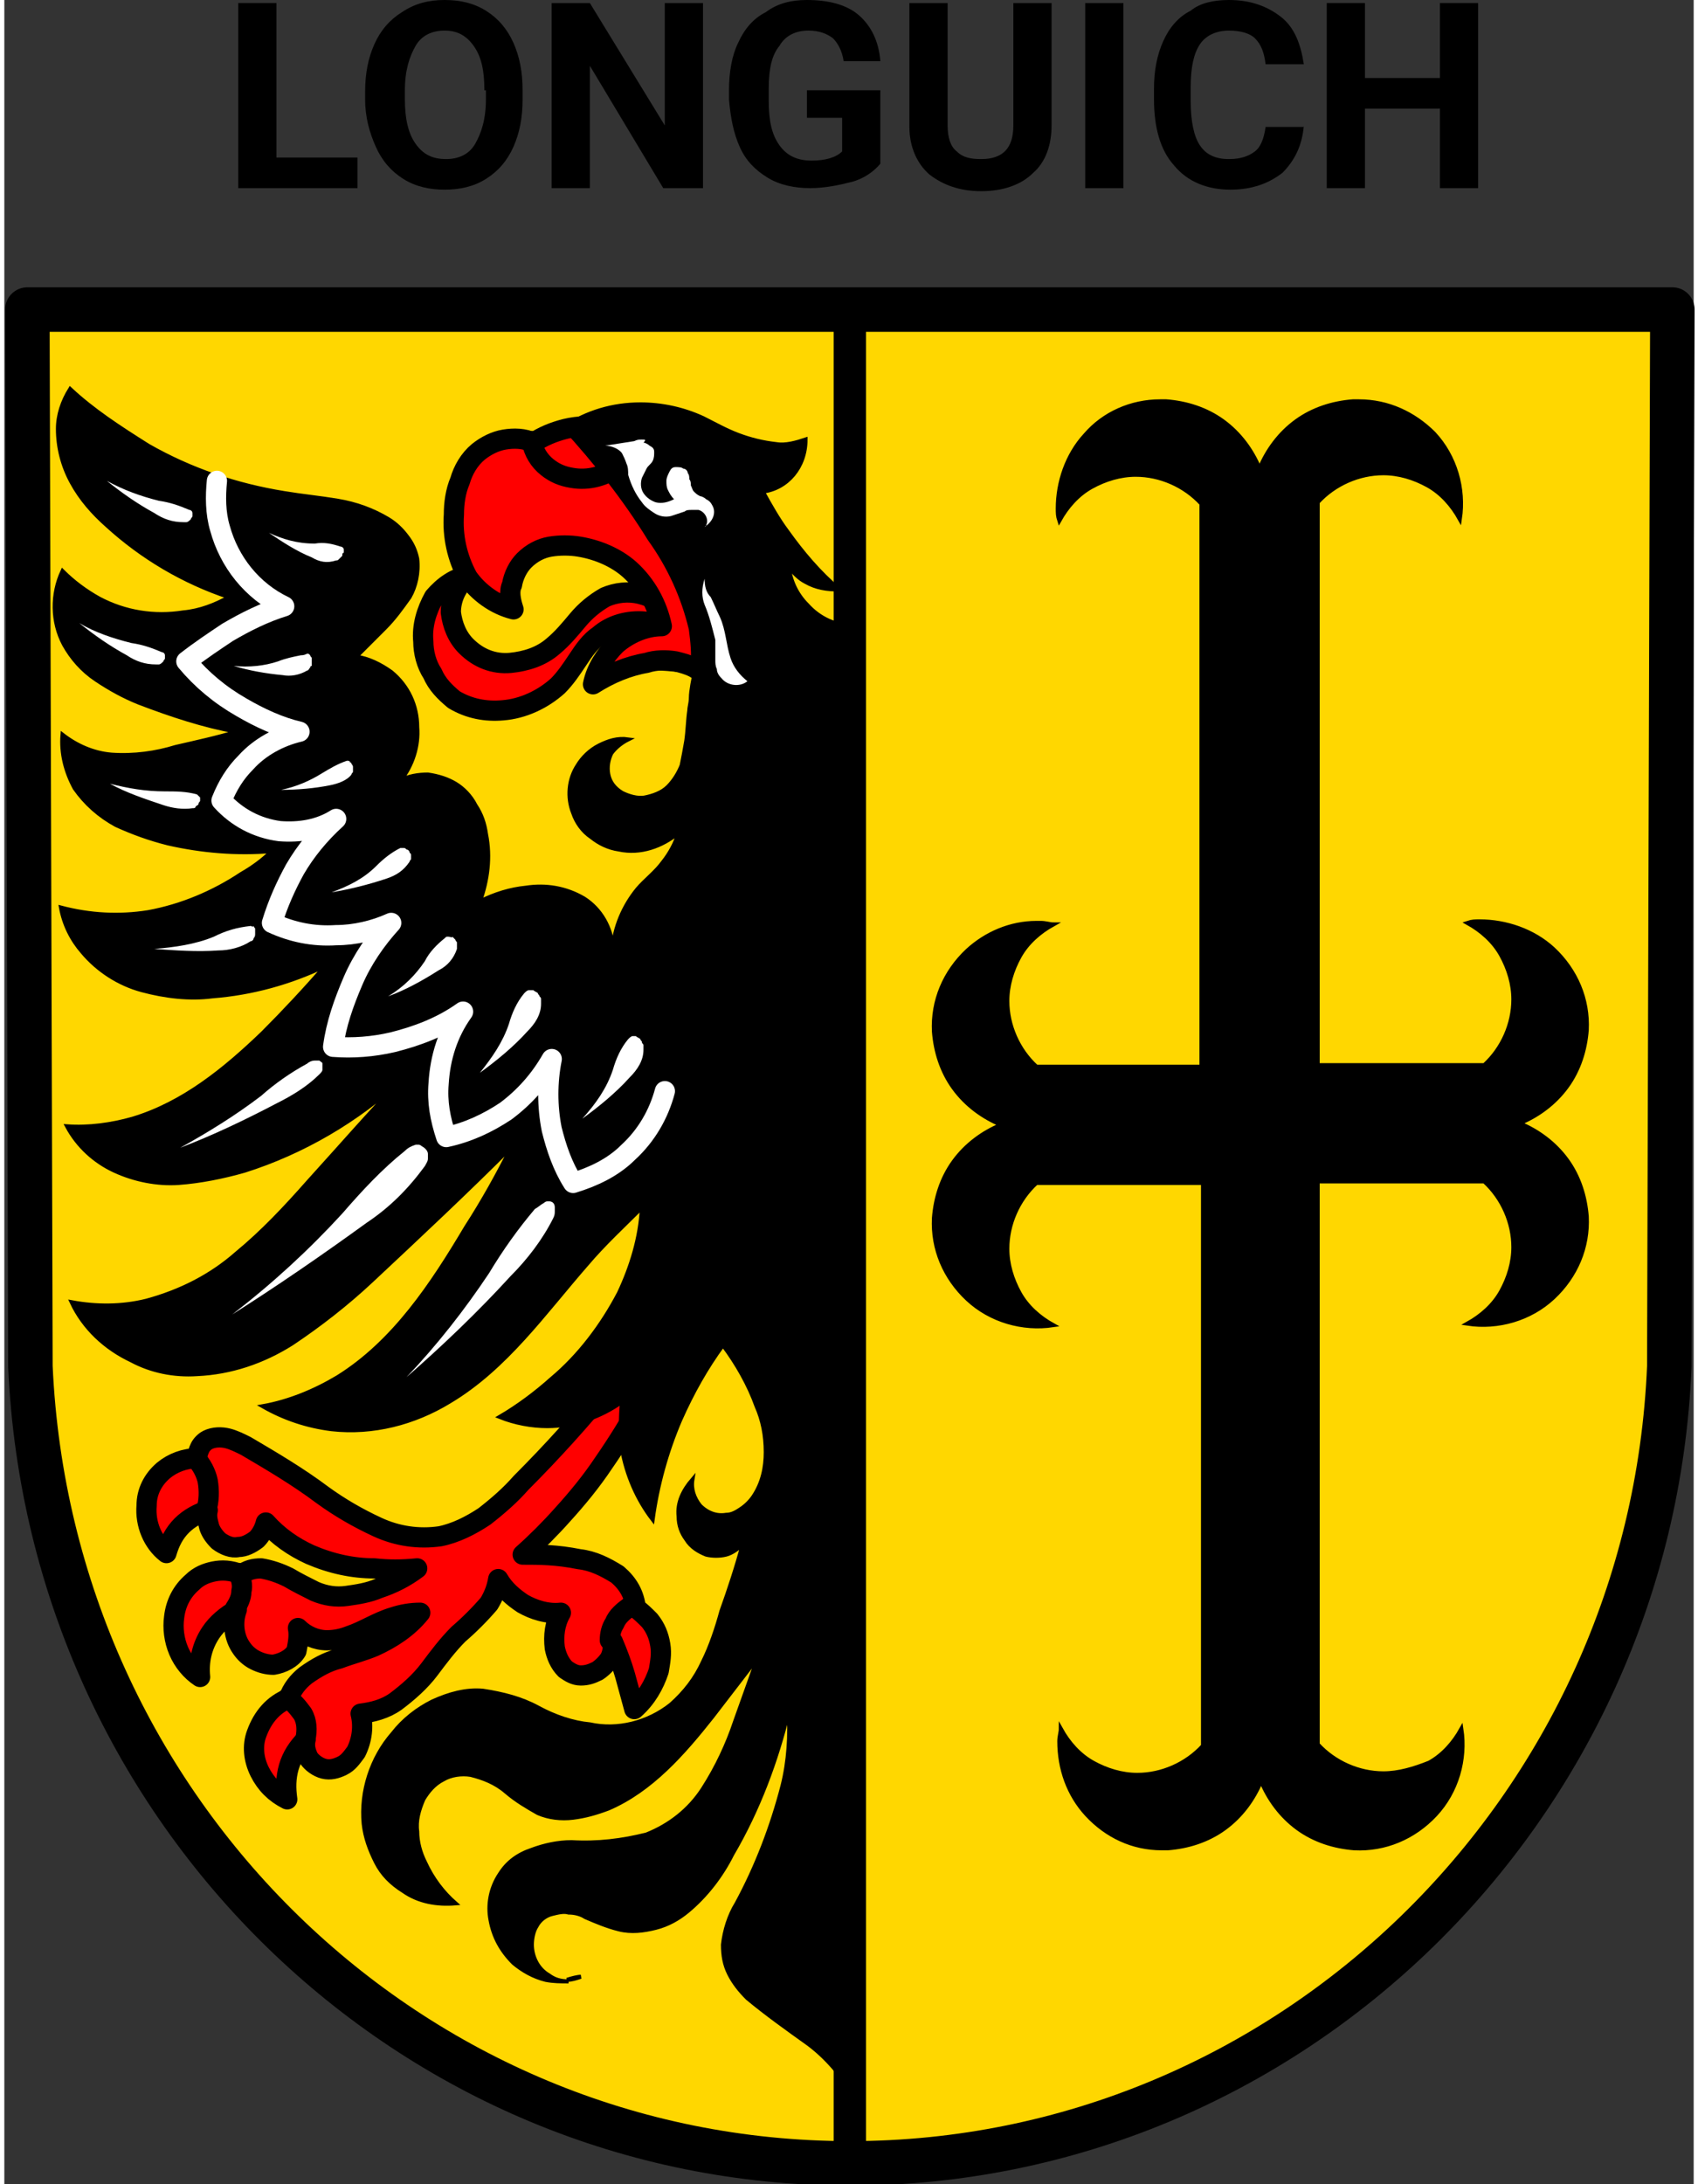<?xml version="1.0" encoding="utf-8" standalone="no"?><!-- Generator: Adobe Illustrator 27.1.1, SVG Export Plug-In . SVG Version: 6.00 Build 0)  --><svg xmlns="http://www.w3.org/2000/svg" xmlns:xlink="http://www.w3.org/1999/xlink" height="450" id="Ebene_1" style="enable-background:new 0 0 110.5 142.8;" version="1.1" viewBox="0 0 110.5 142.8" width="350" x="0px" xml:space="preserve" y="0px">
<rect x="0" y="0" width="110.5" height="142.8" fill="#333333" stroke="none"/>
<style type="text/css">
	.st0{fill-rule:evenodd;clip-rule:evenodd;fill:#FFD700;}
	.st1{fill:none;stroke:#000000;stroke-width:2.91;stroke-linecap:round;stroke-linejoin:round;}
	.st2{fill:none;stroke:#000000;stroke-width:2.117;}
	.st3{stroke:#000000;stroke-width:0.265;}
	.st4{fill:#FF0000;stroke:#000000;stroke-width:1.323;stroke-linecap:round;stroke-linejoin:round;}
	.st5{fill:none;stroke:#000000;stroke-width:1.323;stroke-linecap:round;stroke-linejoin:round;}
	.st6{fill:#FFFFFF;}
	.st7{fill:none;stroke:#FFFFFF;stroke-width:1.323;stroke-linecap:round;stroke-linejoin:round;}
	.st8{enable-background:new    ;}
</style>
<g id="layer1" transform="translate(12.206 193.639)">
	<path class="st0" d="M96.9-173.4l-0.2,69.1c-1.2,29-24.9,52.1-53.6,52.1c-28.7,0-52.3-23-53.6-52.1   l-0.2-69.1H96.9L96.9-173.4z" id="path10563-0-6-2-6-8-1"/>
	<path class="st1" d="M96.9-173.4l-0.2,69.1c-1.2,29-24.9,52.1-53.6,52.1c-28.7,0-52.3-23-53.6-52.1   l-0.2-69.1H96.9L96.9-173.4z" id="path10563-0-6-2-6-8"/>
	<path class="st2" d="M43.1-173.4v121.2" id="path1685"/>
	<path class="st3" d="M76.4-167.4c-0.1,0-0.2,0-0.4,0c-1.3,0.1-2.6,0.5-3.7,1.3c-1.1,0.8-1.9,1.9-2.4,3.1   c-0.5-1.2-1.3-2.3-2.4-3.1c-1.1-0.8-2.4-1.2-3.7-1.3c-0.1,0-0.2,0-0.4,0c-1.9,0-3.7,0.8-4.9,2.2c-1.2,1.3-1.8,3.1-1.8,4.8   c0,0.3,0,0.5,0.1,0.8c0.5-0.9,1.2-1.7,2.1-2.2c0.9-0.5,1.9-0.8,2.9-0.8c1.6,0,3.2,0.7,4.3,1.9v36.8H55.3c-1.2-1.1-1.9-2.7-1.9-4.3   c0-1,0.3-2,0.8-2.9c0.5-0.9,1.3-1.6,2.2-2.1c-0.2,0-0.5-0.1-0.8-0.1c-0.1,0-0.2,0-0.3,0c-1.7,0-3.3,0.7-4.5,1.8   c-1.5,1.4-2.3,3.3-2.2,5.3c0.1,1.3,0.5,2.6,1.3,3.7c0.8,1.1,1.9,1.9,3.1,2.4c-1.2,0.5-2.3,1.3-3.1,2.4c-0.8,1.1-1.2,2.4-1.3,3.7   c-0.1,2,0.7,3.9,2.2,5.3c1.5,1.4,3.6,2,5.6,1.7c-0.9-0.5-1.7-1.2-2.2-2.1c-0.5-0.9-0.8-1.9-0.8-2.9c0-1.6,0.7-3.2,1.9-4.3h10.9   v36.8c-1.1,1.2-2.7,1.9-4.3,1.9c-1,0-2-0.3-2.9-0.8c-0.9-0.5-1.6-1.3-2.1-2.2c0,0.2-0.1,0.5-0.1,0.8c0,1.8,0.6,3.5,1.8,4.8   c1.3,1.4,3,2.2,4.9,2.2l0,0c0.1,0,0.2,0,0.4,0c1.3-0.1,2.6-0.5,3.7-1.3c1.1-0.8,1.9-1.9,2.4-3.1c0.5,1.2,1.3,2.3,2.4,3.1   c1.1,0.8,2.4,1.2,3.7,1.3c2,0.1,3.9-0.7,5.3-2.2c1.4-1.5,2-3.6,1.7-5.6c-0.5,0.9-1.2,1.7-2.1,2.2C80-78,79-77.7,78-77.7   c-1.6,0-3.2-0.7-4.3-1.9v-36.8h10.9c1.2,1.1,1.9,2.7,1.9,4.3c0,1-0.3,2-0.8,2.9c-0.5,0.9-1.3,1.6-2.2,2.1c2,0.3,4.1-0.3,5.6-1.7   c1.5-1.4,2.3-3.3,2.2-5.3c-0.1-1.3-0.5-2.6-1.3-3.7c-0.8-1.1-1.9-1.9-3.1-2.4c1.2-0.5,2.3-1.3,3.1-2.4c0.8-1.1,1.2-2.4,1.3-3.7   c0.1-2-0.7-3.9-2.2-5.3c-1.3-1.2-3.1-1.8-4.8-1.8c-0.3,0-0.5,0-0.8,0.1c0.9,0.5,1.7,1.2,2.2,2.1c0.5,0.9,0.8,1.9,0.8,2.9   c0,1.6-0.7,3.2-1.9,4.3H73.7v-36.8c1.1-1.2,2.7-1.9,4.3-1.9c1,0,2,0.3,2.9,0.8c0.9,0.5,1.6,1.3,2.1,2.2c0.3-2-0.3-4.1-1.7-5.6   C80-166.6,78.3-167.4,76.4-167.4L76.4-167.4z" id="path1687-4"/>
	<path class="st4" d="M27.3-103c-1.8,2.2-3.7,4.3-5.7,6.3c-0.7,0.8-1.5,1.5-2.4,2.2c-0.9,0.6-1.9,1.1-2.9,1.3   c-1.4,0.2-2.8,0-4.1-0.6c-1.3-0.6-2.5-1.3-3.6-2.1c-1.6-1.2-3.3-2.2-5-3.2c-0.4-0.2-0.8-0.4-1.2-0.5c-0.4-0.1-0.9-0.1-1.3,0.1   c-0.2,0.1-0.4,0.3-0.5,0.5c-0.1,0.2-0.2,0.5-0.2,0.7c-0.8,0-1.6,0.3-2.2,0.8c-0.7,0.6-1.1,1.4-1.1,2.3c-0.1,1.2,0.4,2.4,1.3,3.1   c0.2-0.7,0.5-1.3,1-1.8c0.5-0.5,1.1-0.8,1.7-1c-0.1,0.4,0,0.7,0.1,1.1c0.1,0.3,0.3,0.6,0.6,0.9c0.4,0.3,0.9,0.5,1.3,0.4   c0.4,0,0.8-0.2,1.2-0.5c0.3-0.3,0.5-0.7,0.6-1.1c0.8,0.9,1.8,1.6,2.9,2.1c1.4,0.6,2.8,0.9,4.2,0.9c0.9,0.1,1.8,0.1,2.8,0   c-0.8,0.6-1.6,1-2.5,1.3c-0.7,0.3-1.4,0.4-2.1,0.5c-0.7,0.1-1.4,0-2.1-0.3c-0.6-0.3-1.2-0.6-1.7-0.9c-0.6-0.3-1.2-0.5-1.8-0.6   c-0.5,0-0.9,0.1-1.3,0.4C2.6-91,2-91,1.5-90.9c-0.5,0.1-1,0.3-1.4,0.7c-0.7,0.6-1.1,1.4-1.2,2.3c-0.1,0.7,0,1.5,0.3,2.2   c0.3,0.7,0.8,1.3,1.4,1.7c-0.1-1,0.1-2,0.7-2.9c0.4-0.6,1-1.1,1.7-1.5c-0.3,0.8-0.2,1.8,0.3,2.5c0.2,0.3,0.5,0.6,0.9,0.8   c0.4,0.2,0.8,0.3,1.2,0.3c0.6-0.1,1.2-0.4,1.5-0.9C7-86.2,7.1-86.7,7-87.2c0.5,0.5,1.2,0.8,1.9,0.8c0.5,0,1-0.1,1.5-0.3   c0.9-0.3,1.8-0.9,2.8-1.2c0.6-0.2,1.2-0.3,1.8-0.3c-0.8,1-1.9,1.7-3,2.2c-0.7,0.3-1.5,0.5-2.3,0.8c-0.8,0.2-1.5,0.6-2.2,1.1   c-0.5,0.4-0.9,0.9-1.1,1.5c-1,0.4-1.7,1.2-2.1,2.3c-0.3,0.8-0.2,1.7,0.2,2.5c0.4,0.8,1,1.4,1.8,1.8c-0.1-0.7-0.1-1.4,0.1-2.1   c0.2-0.7,0.6-1.3,1.1-1.8c-0.1,0.4,0,0.8,0.2,1.2c0.2,0.3,0.6,0.6,1,0.7c0.4,0.1,0.8,0,1.2-0.2c0.4-0.2,0.6-0.5,0.9-0.9   c0.4-0.8,0.5-1.7,0.3-2.5c0.8-0.1,1.6-0.3,2.3-0.8c0.8-0.6,1.6-1.3,2.2-2.1c0.6-0.8,1.2-1.6,1.9-2.3c0.7-0.6,1.4-1.3,2-2   c0.3-0.5,0.5-1,0.6-1.6c0.4,0.7,1,1.2,1.6,1.6c0.7,0.4,1.6,0.7,2.5,0.6c-0.4,0.7-0.5,1.5-0.4,2.3c0.1,0.5,0.3,1,0.7,1.4   c0.3,0.2,0.6,0.4,1,0.4c0.4,0,0.7-0.1,1.1-0.3c0.3-0.2,0.6-0.5,0.8-0.8c0.2-0.4,0.2-0.7,0.2-1.1c0.3,0.7,0.6,1.5,0.8,2.2   c0.2,0.7,0.4,1.5,0.6,2.2c0.8-0.7,1.3-1.6,1.6-2.5c0.1-0.6,0.2-1.1,0.1-1.7c-0.1-0.6-0.3-1.1-0.7-1.6c-0.3-0.3-0.6-0.6-0.9-0.8   c-0.1-0.9-0.5-1.6-1.2-2.2c-0.8-0.5-1.6-0.9-2.5-1C23.9-92,22.8-92,21.7-92c0.9-0.8,1.8-1.7,2.6-2.6c1-1.1,1.9-2.2,2.7-3.4   c0.9-1.3,1.7-2.6,2.5-4L27.3-103z" id="path1795-0"/>
	<path class="st5" d="M0.3-98.3c0.4,0.4,0.7,1,0.8,1.5c0.1,0.6,0.1,1.3-0.1,1.9" id="path1846"/>
	<path class="st5" d="M3.1-90.8c0.2,0.4,0.3,0.8,0.2,1.2c0,0.4-0.2,0.8-0.4,1.1" id="path1850"/>
	<path class="st5" d="M6.3-82.6c0.4,0.2,0.7,0.6,1,1c0.3,0.5,0.3,1.1,0.2,1.6" id="path1854"/>
	<path class="st5" d="M27.4-86.4c0-0.4,0.1-0.8,0.3-1.1c0.2-0.5,0.6-0.8,1-1.1" id="path1858"/>
	<path class="st4" d="M18.2-156c-0.9,0.1-1.7,0.7-2.3,1.4c-0.5,0.9-0.8,1.9-0.7,2.9c0,0.7,0.2,1.5,0.6,2.1   c0.3,0.7,0.8,1.2,1.4,1.7c1,0.6,2.1,0.8,3.2,0.7c1.3-0.1,2.6-0.7,3.6-1.6c0.5-0.5,0.9-1.1,1.3-1.7c0.4-0.6,0.8-1.2,1.4-1.6   c0.8-0.7,1.9-1,3-0.9c1.1,0.1,2.1,0.7,2.7,1.5c-0.1-0.8-0.4-1.5-1-2.1c-0.5-0.6-1.2-1-2-1.2c-0.8-0.2-1.6-0.1-2.3,0.2   c-0.7,0.4-1.3,0.9-1.8,1.5c-0.5,0.6-1,1.2-1.6,1.7c-0.8,0.7-1.8,1-2.8,1.1c-1.1,0.1-2.1-0.3-2.9-1.1c-0.6-0.6-0.9-1.4-1-2.2   C17-154.5,17.4-155.4,18.2-156L18.2-156z" id="path1862-2"/>
	<path class="st4" d="M21.1-153.8c-1.2-0.3-2.3-1.1-3-2.1c-0.7-1.3-1-2.7-0.9-4.1c0-0.7,0.1-1.5,0.4-2.2   c0.2-0.7,0.6-1.4,1.2-1.9c0.5-0.4,1.1-0.7,1.7-0.8c0.6-0.1,1.3-0.1,1.9,0.2c0.6-0.4,1.3-0.7,2.1-0.9c1.7-0.4,3.5-0.1,5,0.8   c1.5,0.9,2.6,2.4,3,4.1l2.4,13c-0.4-1-1.1-1.8-2-2.3c-0.4-0.2-0.8-0.3-1.2-0.4c-0.6-0.1-1.3-0.1-1.9,0.1c-1.2,0.2-2.4,0.7-3.5,1.4   c0.2-1,0.8-1.9,1.5-2.6c0.8-0.7,1.9-1.2,3-1.2c-0.3-1.4-1-2.7-2.1-3.7c-0.9-0.8-2.1-1.3-3.3-1.5c-0.6-0.1-1.3-0.1-1.9,0   c-0.6,0.1-1.2,0.4-1.7,0.9c-0.4,0.4-0.7,1-0.8,1.6C20.8-155,20.9-154.4,21.1-153.8L21.1-153.8z" id="path1866-5"/>
	<path class="st5" d="M22.3-164.8c0.1,0.7,0.5,1.3,1,1.7c0.5,0.4,1,0.6,1.6,0.7c1.1,0.2,2.2-0.1,3.1-0.8" id="path1918"/>
	<path class="st3" d="M-7.9-168.2c-0.5,0.8-0.8,1.7-0.8,2.6c0,1.2,0.3,2.4,0.9,3.5c0.6,1.1,1.4,2,2.3,2.8   c2.3,2.1,5,3.7,8,4.7c-0.9,0.5-1.9,0.9-3,1c-1.9,0.3-3.8,0-5.5-0.9c-0.9-0.5-1.7-1.1-2.4-1.8c-0.7,1.5-0.7,3.3,0.1,4.8   c0.5,0.9,1.2,1.7,2.1,2.3c0.9,0.6,1.8,1.1,2.8,1.5c2.1,0.8,4.2,1.5,6.4,1.9c-1.3,0.4-2.7,0.7-4,1c-1.3,0.4-2.7,0.6-4.2,0.5   c-1.2-0.1-2.3-0.6-3.2-1.3c-0.1,1.2,0.2,2.4,0.8,3.5c0.7,1,1.6,1.8,2.7,2.4c1.1,0.5,2.2,0.9,3.4,1.2c2.2,0.5,4.5,0.7,6.8,0.5   c-0.6,0.6-1.3,1.1-2,1.5c-1.8,1.2-3.9,2.1-6.1,2.5c-1.9,0.3-3.8,0.2-5.7-0.3c0.2,1.1,0.7,2.1,1.4,2.9c1,1.2,2.4,2.1,3.9,2.5   c1.5,0.4,3.1,0.6,4.6,0.4c2.6-0.2,5.1-0.9,7.4-2c-1.3,1.5-2.7,3-4.1,4.4c-2.5,2.4-5.2,4.6-8.5,5.6c-1.4,0.4-2.9,0.6-4.3,0.5   c0.7,1.3,1.8,2.3,3.1,2.9c1.3,0.6,2.8,0.9,4.2,0.8c1.4-0.1,2.9-0.4,4.3-0.8c3.8-1.2,7.4-3.3,10.3-6c-2.1,2.2-4.1,4.5-6.1,6.7   c-1.5,1.7-3,3.3-4.7,4.7c-1.7,1.5-3.7,2.5-5.9,3.1c-1.6,0.4-3.3,0.4-4.9,0.1c0.8,1.7,2.2,3,3.9,3.8c1.3,0.7,2.8,1,4.3,0.9   c2.2-0.1,4.3-0.8,6.2-2c1.8-1.2,3.6-2.6,5.2-4.1c3.1-2.9,6.2-5.8,9.2-8.8c-0.9,1.8-1.9,3.6-3,5.3c-2.2,3.7-4.7,7.5-8.4,9.8   c-1.5,0.9-3.2,1.6-4.9,1.9c1.4,0.8,2.9,1.3,4.5,1.5c2.7,0.3,5.4-0.4,7.7-1.8c3.7-2.2,6.2-5.8,9-9c1.1-1.3,2.4-2.5,3.6-3.7   c-0.1,2-0.7,3.9-1.5,5.6c-1.1,2.1-2.6,4.1-4.4,5.6c-1,0.9-2.2,1.8-3.4,2.5c1,0.4,2.1,0.6,3.1,0.6c1.8,0,3.5-0.6,4.9-1.6   c-0.1,1-0.1,2.1,0,3.1c0.3,1.7,1,3.3,2,4.6c0.3-2.2,0.9-4.4,1.8-6.5c0.8-1.8,1.7-3.4,2.8-4.9c0.9,1.2,1.7,2.6,2.2,4   c0.4,0.9,0.6,1.9,0.6,3c0,1-0.2,2-0.8,2.9c-0.2,0.3-0.5,0.6-0.8,0.8c-0.3,0.2-0.6,0.4-1,0.4c-0.6,0.1-1.2-0.1-1.7-0.6   c-0.4-0.5-0.6-1.1-0.5-1.7c-0.6,0.7-1,1.5-0.9,2.4c0,0.6,0.2,1.1,0.5,1.5c0.3,0.5,0.8,0.8,1.3,1c0.4,0.1,0.9,0.1,1.3,0   c0.4-0.1,0.8-0.4,1.1-0.7c-0.4,1.5-0.9,3-1.4,4.4c-0.3,1.1-0.7,2.3-1.2,3.3c-0.5,1.1-1.2,2-2.1,2.8c-1.5,1.2-3.5,1.7-5.3,1.3   C25-81,23.8-81.4,22.7-82c-1.1-0.6-2.3-0.9-3.6-1.1c-1.1-0.1-2.2,0.2-3.3,0.7c-1,0.5-1.9,1.2-2.6,2.1c-1.4,1.6-2.1,3.8-1.9,5.9   c0.1,0.9,0.4,1.7,0.8,2.5c0.4,0.8,1,1.4,1.8,1.9c1,0.7,2.2,0.9,3.4,0.8c-0.8-0.7-1.5-1.6-2-2.7c-0.3-0.6-0.5-1.3-0.5-2   c-0.1-0.7,0.1-1.4,0.4-2.1c0.3-0.5,0.7-1,1.3-1.3c0.5-0.3,1.2-0.4,1.8-0.3c0.8,0.2,1.6,0.5,2.3,1.1c0.7,0.6,1.4,1,2.1,1.4   c0.7,0.3,1.5,0.4,2.3,0.3c0.8-0.1,1.5-0.3,2.3-0.6c2.8-1.2,4.9-3.6,6.8-6c1-1.3,2-2.6,3-3.9c-0.5,1.4-1,2.8-1.5,4.2   c-0.5,1.5-1.2,3-2.1,4.4c-0.9,1.4-2.2,2.4-3.7,3c-1.6,0.4-3.2,0.6-4.9,0.5c-0.9,0-1.8,0.2-2.6,0.5c-0.9,0.3-1.6,0.8-2.1,1.6   c-0.6,0.9-0.8,2-0.6,3c0.2,1.1,0.7,2,1.5,2.8c0.6,0.5,1.3,0.9,2.1,1.1c0.5,0.1,1,0.1,1.5,0.1c-0.5,0-0.9-0.1-1.3-0.4   c-0.7-0.4-1.1-1.2-1.1-2c0-0.4,0.1-0.9,0.3-1.2c0.2-0.4,0.6-0.7,1-0.8c0.4-0.1,0.8-0.2,1.1-0.1c0.4,0,0.8,0.1,1.1,0.3   c0.7,0.3,1.4,0.6,2.2,0.8c0.8,0.2,1.6,0.1,2.4-0.1c0.8-0.2,1.5-0.6,2.1-1.1c1.2-1,2.2-2.3,2.9-3.7c1.7-2.9,2.9-6.1,3.7-9.4   c0.1,1.6,0,3.3-0.4,4.9c-0.7,2.7-1.7,5.3-3,7.7c-0.5,0.8-0.8,1.8-0.9,2.7c0,0.7,0.1,1.3,0.4,1.9c0.3,0.6,0.7,1.1,1.2,1.6   C37.6-62,39-61,40.4-60c1.2,0.9,2.2,2.1,3,3.4v-96.1c-1.2,0-2.3-0.5-3.1-1.4c-0.7-0.7-1.1-1.6-1.2-2.5c0.3,0.4,0.7,0.8,1.1,1   c0.7,0.4,1.4,0.5,2.2,0.5c-1.3-1.1-2.4-2.4-3.4-3.8c-0.6-0.8-1.1-1.7-1.6-2.6c0.8-0.1,1.5-0.5,2-1.1c0.5-0.6,0.8-1.4,0.8-2.3   c-0.6,0.2-1.3,0.4-1.9,0.3c-0.9-0.1-1.7-0.3-2.5-0.6c-0.8-0.3-1.5-0.7-2.3-1.1c-1.3-0.6-2.7-0.9-4.1-0.9c-1.8,0-3.5,0.5-5,1.5   c2.1,2.3,4,4.7,5.6,7.3c1.3,1.8,2.2,3.8,2.7,5.9c0.1,0.8,0.2,1.6,0.1,2.4c-0.4-0.2-0.8-0.3-1.2-0.4c-0.8,0.1-1.5,0.2-2.2,0.6   c0.9-0.1,1.9,0,2.8,0.1c0.3,0.1,0.5,0.2,0.7,0.4c0,0-0.2,0.9-0.2,1.4c0,0.3-0.1,0.6-0.1,0.8c-0.1,0.7-0.1,1.3-0.2,2   c-0.1,0.6-0.2,1.1-0.3,1.6c-0.2,0.5-0.5,1-0.9,1.4c-0.4,0.4-1,0.6-1.5,0.7c-0.5,0.1-1.1-0.1-1.5-0.3c-0.5-0.3-0.8-0.7-0.9-1.2   c-0.1-0.5,0-1,0.2-1.4c0.3-0.4,0.7-0.7,1.1-0.9c-0.7-0.1-1.3,0.1-1.9,0.4c-0.6,0.3-1.1,0.8-1.4,1.3c-0.6,0.9-0.7,2.1-0.3,3.1   c0.2,0.6,0.6,1.2,1.2,1.6c0.5,0.4,1.1,0.7,1.8,0.8c1.4,0.3,2.8-0.2,3.9-1.1c-0.2,0.7-0.6,1.4-1,1.9c-0.5,0.7-1.2,1.2-1.7,1.8   c-0.9,1.1-1.5,2.5-1.6,3.9c-0.1-1.4-0.8-2.6-1.9-3.3c-1.2-0.7-2.5-0.9-3.8-0.7c-1,0.1-2,0.4-3,0.9c0.5-1.4,0.7-2.9,0.4-4.4   c-0.1-0.7-0.3-1.3-0.7-1.9c-0.3-0.6-0.8-1.1-1.3-1.4c-0.5-0.3-1.1-0.5-1.8-0.6c-0.6,0-1.3,0.1-1.8,0.4c0.8-1,1.2-2.3,1.1-3.5   c0-1.4-0.6-2.7-1.7-3.6c-0.7-0.5-1.5-0.9-2.3-1c0.6-0.6,1.3-1.3,1.9-1.9c0.6-0.6,1.1-1.3,1.6-2c0.4-0.7,0.6-1.6,0.5-2.5   c-0.1-0.5-0.3-1-0.7-1.5c-0.3-0.4-0.7-0.8-1.2-1.1c-1-0.6-2.1-1-3.3-1.2c-1.2-0.2-2.3-0.3-3.5-0.5c-3.1-0.5-6.1-1.5-8.9-3.1   C-4.7-165.7-6.4-166.8-7.9-168.2z M43.4-56.6L43.4-56.6z M24.6-64.2c0.3,0,0.6-0.1,0.9-0.2C25.3-64.4,24.9-64.3,24.6-64.2z" id="path1786-9"/>
	<path class="st6" d="M29.5-164.9c-0.2,0-0.3,0-0.5,0.1c-0.6,0.1-1.3,0.2-1.9,0.3c0.4,0,0.9,0.2,1.1,0.5   c0.1,0.2,0.2,0.4,0.3,0.7c0.1,0.2,0.1,0.5,0.1,0.7c0.2,0.7,0.5,1.3,0.9,1.8c0.2,0.3,0.5,0.5,0.8,0.7c0.3,0.2,0.7,0.3,1.1,0.2   c0.3-0.1,0.6-0.2,0.9-0.3c0.1-0.1,0.3-0.1,0.4-0.1c0.2,0,0.3,0,0.5,0c0.4,0.1,0.7,0.6,0.5,1c0,0,0,0.1-0.1,0.1   c0.5-0.3,0.8-0.9,0.5-1.4c-0.1-0.2-0.2-0.3-0.4-0.4c-0.1-0.1-0.3-0.2-0.4-0.2c-0.2-0.1-0.3-0.2-0.4-0.3c-0.1-0.1-0.1-0.2-0.2-0.4   c0-0.1,0-0.3-0.1-0.4c0-0.1,0-0.3-0.1-0.4c0-0.1-0.1-0.3-0.3-0.3c-0.1-0.1-0.3-0.1-0.5-0.1c-0.2,0-0.3,0.1-0.4,0.3   c-0.1,0.2-0.2,0.4-0.2,0.6c0,0.2,0,0.4,0.1,0.6c0.1,0.2,0.2,0.4,0.4,0.6c-0.4,0.2-0.8,0.3-1.2,0.2c-0.3-0.1-0.6-0.3-0.8-0.6   c-0.2-0.3-0.2-0.7-0.1-1c0.1-0.2,0.2-0.4,0.3-0.6c0.1-0.2,0.3-0.3,0.4-0.5c0.1-0.2,0.1-0.4,0.1-0.6c0-0.2-0.1-0.3-0.3-0.4   c-0.1-0.1-0.3-0.2-0.4-0.2C29.8-164.9,29.7-164.9,29.5-164.9z M-5.5-162.2c1,0.8,2,1.5,3.1,2.1c0.6,0.4,1.2,0.6,1.9,0.6   c0.1,0,0.2,0,0.2,0c0.1,0,0.2-0.1,0.3-0.2c0-0.1,0.1-0.1,0.1-0.2c0-0.1,0-0.1,0-0.2c0-0.1-0.1-0.2-0.2-0.2c-0.7-0.3-1.3-0.5-2-0.6   C-3.3-161.2-4.4-161.6-5.5-162.2z M5.1-158.8c0.9,0.6,1.8,1.2,2.8,1.6c0.5,0.3,1,0.4,1.6,0.2c0.1,0,0.1,0,0.2-0.1   c0,0,0.1-0.1,0.1-0.1c0,0,0.1-0.1,0.1-0.1c0-0.1,0-0.2,0.1-0.2c0-0.1,0-0.1,0-0.2c0-0.1-0.1-0.2-0.2-0.2c-0.6-0.2-1.1-0.3-1.7-0.2   C6.9-158.1,6-158.4,5.1-158.8L5.1-158.8z M33.6-155.8c-0.2,0.6-0.2,1.2,0,1.7c0.3,0.7,0.5,1.5,0.7,2.3c0,0.4,0,0.8,0,1.3   c0,0.2,0,0.4,0.1,0.6c0,0.2,0.1,0.4,0.3,0.6c0.4,0.5,1.2,0.6,1.7,0.2c-0.5-0.4-0.9-0.9-1.1-1.5c-0.3-0.9-0.3-1.8-0.7-2.7   c-0.2-0.4-0.4-0.9-0.6-1.3C33.7-154.9,33.6-155.3,33.6-155.8L33.6-155.8z M-7.3-152.9c1,0.8,2,1.5,3.1,2.1c0.6,0.4,1.2,0.6,1.9,0.6   c0.1,0,0.2,0,0.2,0c0.1,0,0.2-0.1,0.3-0.2c0-0.1,0.1-0.1,0.1-0.2c0-0.1,0-0.1,0-0.2c0-0.1-0.1-0.2-0.2-0.2c-0.7-0.3-1.3-0.5-2-0.6   C-5.1-151.9-6.3-152.3-7.3-152.9z M7.2-150.8c-0.5,0.1-1,0.2-1.5,0.4c-0.9,0.3-1.9,0.4-2.9,0.3c1,0.3,2.1,0.5,3.2,0.6   c0.5,0.1,1.1,0,1.6-0.3c0.1,0,0.1-0.1,0.2-0.2c0,0,0-0.1,0.1-0.1c0-0.1,0-0.1,0-0.2c0-0.1,0-0.2,0-0.3c0-0.1-0.1-0.1-0.1-0.2   c-0.1-0.1-0.1-0.1-0.2-0.1C7.4-150.8,7.3-150.8,7.2-150.8L7.2-150.8z M10.2-143.9C10.2-143.9,10.2-143.9,10.2-143.9   c-0.6,0.2-1.1,0.5-1.6,0.8c-0.8,0.5-1.7,0.9-2.7,1.1c1.1,0,2.2-0.1,3.2-0.3c0.5-0.1,1.1-0.3,1.4-0.7c0-0.1,0.1-0.1,0.1-0.2   c0,0,0-0.1,0-0.1c0-0.1,0-0.1,0-0.2c0-0.1-0.1-0.2-0.1-0.2c0-0.1-0.1-0.1-0.1-0.1C10.4-143.9,10.3-143.9,10.2-143.9   C10.3-143.9,10.3-143.9,10.2-143.9L10.2-143.9z M-5.3-142.4c1.1,0.6,2.3,1,3.5,1.4c0.6,0.2,1.3,0.3,1.9,0.2c0.1,0,0.2,0,0.2-0.1   c0.1-0.1,0.2-0.1,0.2-0.2c0-0.1,0.1-0.1,0.1-0.2c0-0.1,0-0.1,0-0.2c-0.1-0.1-0.1-0.1-0.2-0.2c-0.7-0.2-1.4-0.2-2.1-0.2   C-3-141.9-4.1-142.1-5.3-142.4z M13.8-138.2c0,0-0.1,0-0.1,0c-0.6,0.3-1.1,0.7-1.6,1.2c-0.8,0.8-1.8,1.3-2.9,1.7l0,0   c1.2-0.2,2.4-0.5,3.6-0.9c0.6-0.2,1.1-0.5,1.5-1.1c0-0.1,0.1-0.1,0.1-0.2c0-0.1,0-0.1,0-0.2c0-0.1,0-0.1-0.1-0.2   c0-0.1-0.1-0.2-0.2-0.2c-0.1-0.1-0.1-0.1-0.2-0.1C13.9-138.2,13.8-138.2,13.8-138.2z M3.9-133.1C3.8-133.1,3.8-133.1,3.9-133.1   c-0.9,0.1-1.6,0.3-2.4,0.7c-1.2,0.5-2.6,0.7-3.9,0.8c1.4,0.1,2.8,0.2,4.2,0.1c0.7,0,1.5-0.2,2.1-0.6c0.1,0,0.2-0.1,0.2-0.2   c0.1-0.1,0.1-0.2,0.1-0.3c0-0.1,0-0.2,0-0.3c0-0.1-0.1-0.1-0.1-0.2C4-133,4-133.1,3.9-133.1L3.9-133.1z M16.8-132.4L16.8-132.4   c-0.1,0-0.1,0-0.2,0.1c-0.5,0.4-1,0.9-1.3,1.5c-0.6,0.9-1.4,1.7-2.4,2.3c1.1-0.4,2.2-1,3.3-1.7c0.6-0.3,1-0.8,1.2-1.4   c0-0.1,0-0.2,0-0.2c0-0.1,0-0.1,0-0.2c0-0.1-0.1-0.1-0.1-0.2c-0.1-0.1-0.1-0.1-0.2-0.2C17.1-132.3,17-132.4,16.8-132.4   C16.9-132.4,16.9-132.4,16.8-132.4L16.8-132.4z M22.1-128.9c-0.1,0-0.2,0.1-0.3,0.2c-0.5,0.6-0.8,1.3-1,2c-0.4,1.2-1.1,2.2-1.9,3.2   l0,0c1.1-0.8,2.2-1.7,3.1-2.7c0.5-0.5,0.9-1.1,0.9-1.8c0-0.1,0-0.2,0-0.3c0-0.1,0-0.1-0.1-0.2c0-0.1-0.1-0.1-0.1-0.2   c-0.1-0.1-0.2-0.1-0.3-0.2C22.3-128.9,22.2-128.9,22.1-128.9L22.1-128.9z M28.9-125.9c-0.1,0-0.2,0.1-0.3,0.2c-0.5,0.6-0.8,1.3-1,2   c-0.4,1.2-1.1,2.2-2,3.2l0,0c1.1-0.8,2.2-1.7,3.1-2.7c0.5-0.5,0.9-1.1,0.9-1.8c0-0.1,0-0.2,0-0.3c0-0.1-0.1-0.1-0.1-0.2   c0-0.1-0.1-0.1-0.1-0.2c-0.1-0.1-0.2-0.1-0.3-0.2C29.1-125.9,29-125.9,28.9-125.9L28.9-125.9z M8.1-124.3c-0.2,0-0.4,0.1-0.5,0.2   c-1.1,0.6-2.1,1.3-3,2.1c-1.7,1.3-3.5,2.4-5.3,3.4c2.1-0.8,4.2-1.8,6.3-2.9c1-0.5,2-1.1,2.8-1.9c0.1-0.1,0.2-0.2,0.2-0.3   c0-0.1,0-0.1,0-0.2c0-0.1,0-0.1,0-0.2c0-0.1-0.1-0.1-0.2-0.2C8.3-124.3,8.2-124.3,8.1-124.3L8.1-124.3z M14.9-118.8   c-0.1,0-0.1,0-0.2,0c-0.3,0.1-0.5,0.2-0.7,0.4c-1.5,1.2-2.8,2.6-4.1,4.1c-2.2,2.4-4.6,4.6-7.2,6.6c3-1.9,5.9-3.9,8.8-6   c1.5-1,2.7-2.2,3.8-3.7c0.1-0.2,0.2-0.3,0.2-0.5c0-0.1,0-0.2,0-0.3c0-0.2-0.2-0.4-0.4-0.5C15-118.8,14.9-118.8,14.9-118.8   L14.9-118.8z M23.4-115.1L23.4-115.1c-0.1,0-0.2,0-0.3,0.1c-0.2,0.1-0.4,0.3-0.6,0.4c-1.1,1.3-2.1,2.7-3,4.2   c-1.6,2.4-3.4,4.7-5.4,6.8c2.4-2.1,4.7-4.3,6.8-6.6c1.1-1.1,2.1-2.4,2.8-3.8c0.1-0.2,0.1-0.3,0.1-0.5c0-0.1,0-0.2,0-0.2   C23.8-114.9,23.7-115.1,23.4-115.1C23.4-115.1,23.4-115.1,23.4-115.1z" id="path2003-3"/>
	<path class="st7" d="M1.7-162.2c-0.1,1-0.1,2.1,0.2,3.1c0.6,2.2,2.1,4.1,4.2,5.1c-1.3,0.4-2.5,1-3.7,1.7   c-0.9,0.6-1.8,1.2-2.7,1.9c1,1.2,2.2,2.2,3.6,3c1.2,0.7,2.5,1.3,3.8,1.6c-1.3,0.3-2.6,1-3.5,2c-0.7,0.7-1.2,1.5-1.6,2.5   c1,1.1,2.3,1.8,3.8,2c1.3,0.1,2.6-0.1,3.7-0.8c-1.1,1-2,2.1-2.7,3.3c-0.6,1.1-1.1,2.2-1.5,3.5c1.3,0.6,2.7,0.9,4.2,0.8   c1.2,0,2.5-0.3,3.6-0.8c-1,1.1-1.9,2.4-2.5,3.8c-0.6,1.4-1.1,2.8-1.3,4.3c1.3,0.1,2.6,0,3.9-0.3c1.6-0.4,3.2-1,4.6-2   c-1,1.4-1.5,3-1.6,4.7c-0.1,1.2,0.1,2.3,0.5,3.5c1.4-0.3,2.7-0.9,3.9-1.7c1.2-0.9,2.2-2,3-3.4c-0.3,1.5-0.3,3.1,0,4.6   c0.3,1.2,0.7,2.4,1.4,3.5c1.3-0.4,2.6-1,3.6-2c1.2-1.1,2-2.5,2.4-4" id="path2368-5"/>
</g>
<g class="st8">
	<path d="M17.8,10.3h5.3v2h-7.8V0.2h2.5V10.3z"/>
	<path d="M33.9,6.5c0,1.2-0.2,2.2-0.6,3.1s-1,1.6-1.8,2.1c-0.8,0.5-1.7,0.7-2.7,0.7c-1,0-1.9-0.2-2.7-0.7c-0.8-0.5-1.4-1.2-1.8-2.1   s-0.7-1.9-0.7-3.1V6c0-1.2,0.2-2.2,0.6-3.1c0.4-0.9,1-1.6,1.8-2.1C26.9,0.2,27.8,0,28.8,0s1.9,0.2,2.7,0.7c0.8,0.5,1.4,1.2,1.8,2.1   c0.4,0.9,0.6,1.9,0.6,3.1V6.5z M31.4,5.9c0-1.3-0.2-2.2-0.7-2.9c-0.5-0.7-1.1-1-1.9-1c-0.8,0-1.5,0.3-1.9,1s-0.7,1.6-0.7,2.9v0.6   c0,1.2,0.2,2.2,0.7,2.9c0.5,0.7,1.1,1,2,1c0.8,0,1.5-0.3,1.9-1c0.4-0.7,0.7-1.6,0.7-2.9V5.9z"/>
	<path d="M45.6,12.3h-2.5l-4.8-8v8h-2.5V0.2h2.5l4.9,8v-8h2.5V12.3z"/>
	<path d="M57.3,10.7c-0.4,0.5-1.1,1-1.9,1.2s-1.7,0.4-2.7,0.4c-1,0-2-0.2-2.8-0.7c-0.8-0.5-1.4-1.1-1.8-2c-0.4-0.9-0.6-1.9-0.7-3.1   V5.9c0-1.2,0.2-2.3,0.6-3.1c0.4-0.9,1-1.6,1.8-2C50.6,0.2,51.5,0,52.5,0c1.4,0,2.6,0.3,3.4,1s1.3,1.7,1.4,3h-2.4   c-0.1-0.7-0.4-1.2-0.7-1.5C53.8,2.2,53.3,2,52.6,2c-0.8,0-1.5,0.3-1.9,1C50.2,3.6,50,4.5,50,5.8v0.8c0,1.3,0.2,2.2,0.7,2.9   s1.2,1,2.1,1c0.9,0,1.6-0.2,2-0.6V7.7h-2.3V5.9h4.8V10.7z"/>
	<path d="M68.5,0.2v8c0,1.3-0.4,2.4-1.2,3.1c-0.8,0.8-2,1.2-3.4,1.2c-1.4,0-2.5-0.4-3.4-1.1c-0.8-0.7-1.3-1.8-1.3-3.1V0.2h2.5v8   c0,0.8,0.2,1.4,0.6,1.7c0.4,0.4,0.9,0.5,1.6,0.5c1.4,0,2.1-0.7,2.1-2.2v-8H68.5z"/>
	<path d="M73.2,12.3h-2.5V0.2h2.5V12.3z"/>
	<path d="M85,8.2c-0.1,1.3-0.6,2.3-1.4,3.1c-0.9,0.7-2,1.1-3.4,1.1c-1.5,0-2.8-0.5-3.7-1.6c-0.9-1-1.3-2.5-1.3-4.3V5.8   c0-1.2,0.2-2.2,0.6-3.1c0.4-0.9,1-1.6,1.8-2C78.2,0.2,79.1,0,80.1,0c1.4,0,2.5,0.4,3.4,1.1c0.9,0.7,1.3,1.8,1.5,3.1h-2.5   c-0.1-0.8-0.3-1.3-0.7-1.7C81.5,2.2,80.9,2,80.1,2c-0.8,0-1.5,0.3-1.9,0.9s-0.6,1.5-0.6,2.8v0.9c0,1.3,0.2,2.3,0.6,2.9   c0.4,0.6,1,0.9,1.9,0.9c0.8,0,1.3-0.2,1.7-0.5s0.6-0.9,0.7-1.6H85z"/>
	<path d="M96.4,12.3h-2.5V7.1h-4.9v5.2h-2.5V0.2h2.5v4.9h4.9V0.2h2.5V12.3z"/>
</g>
</svg>